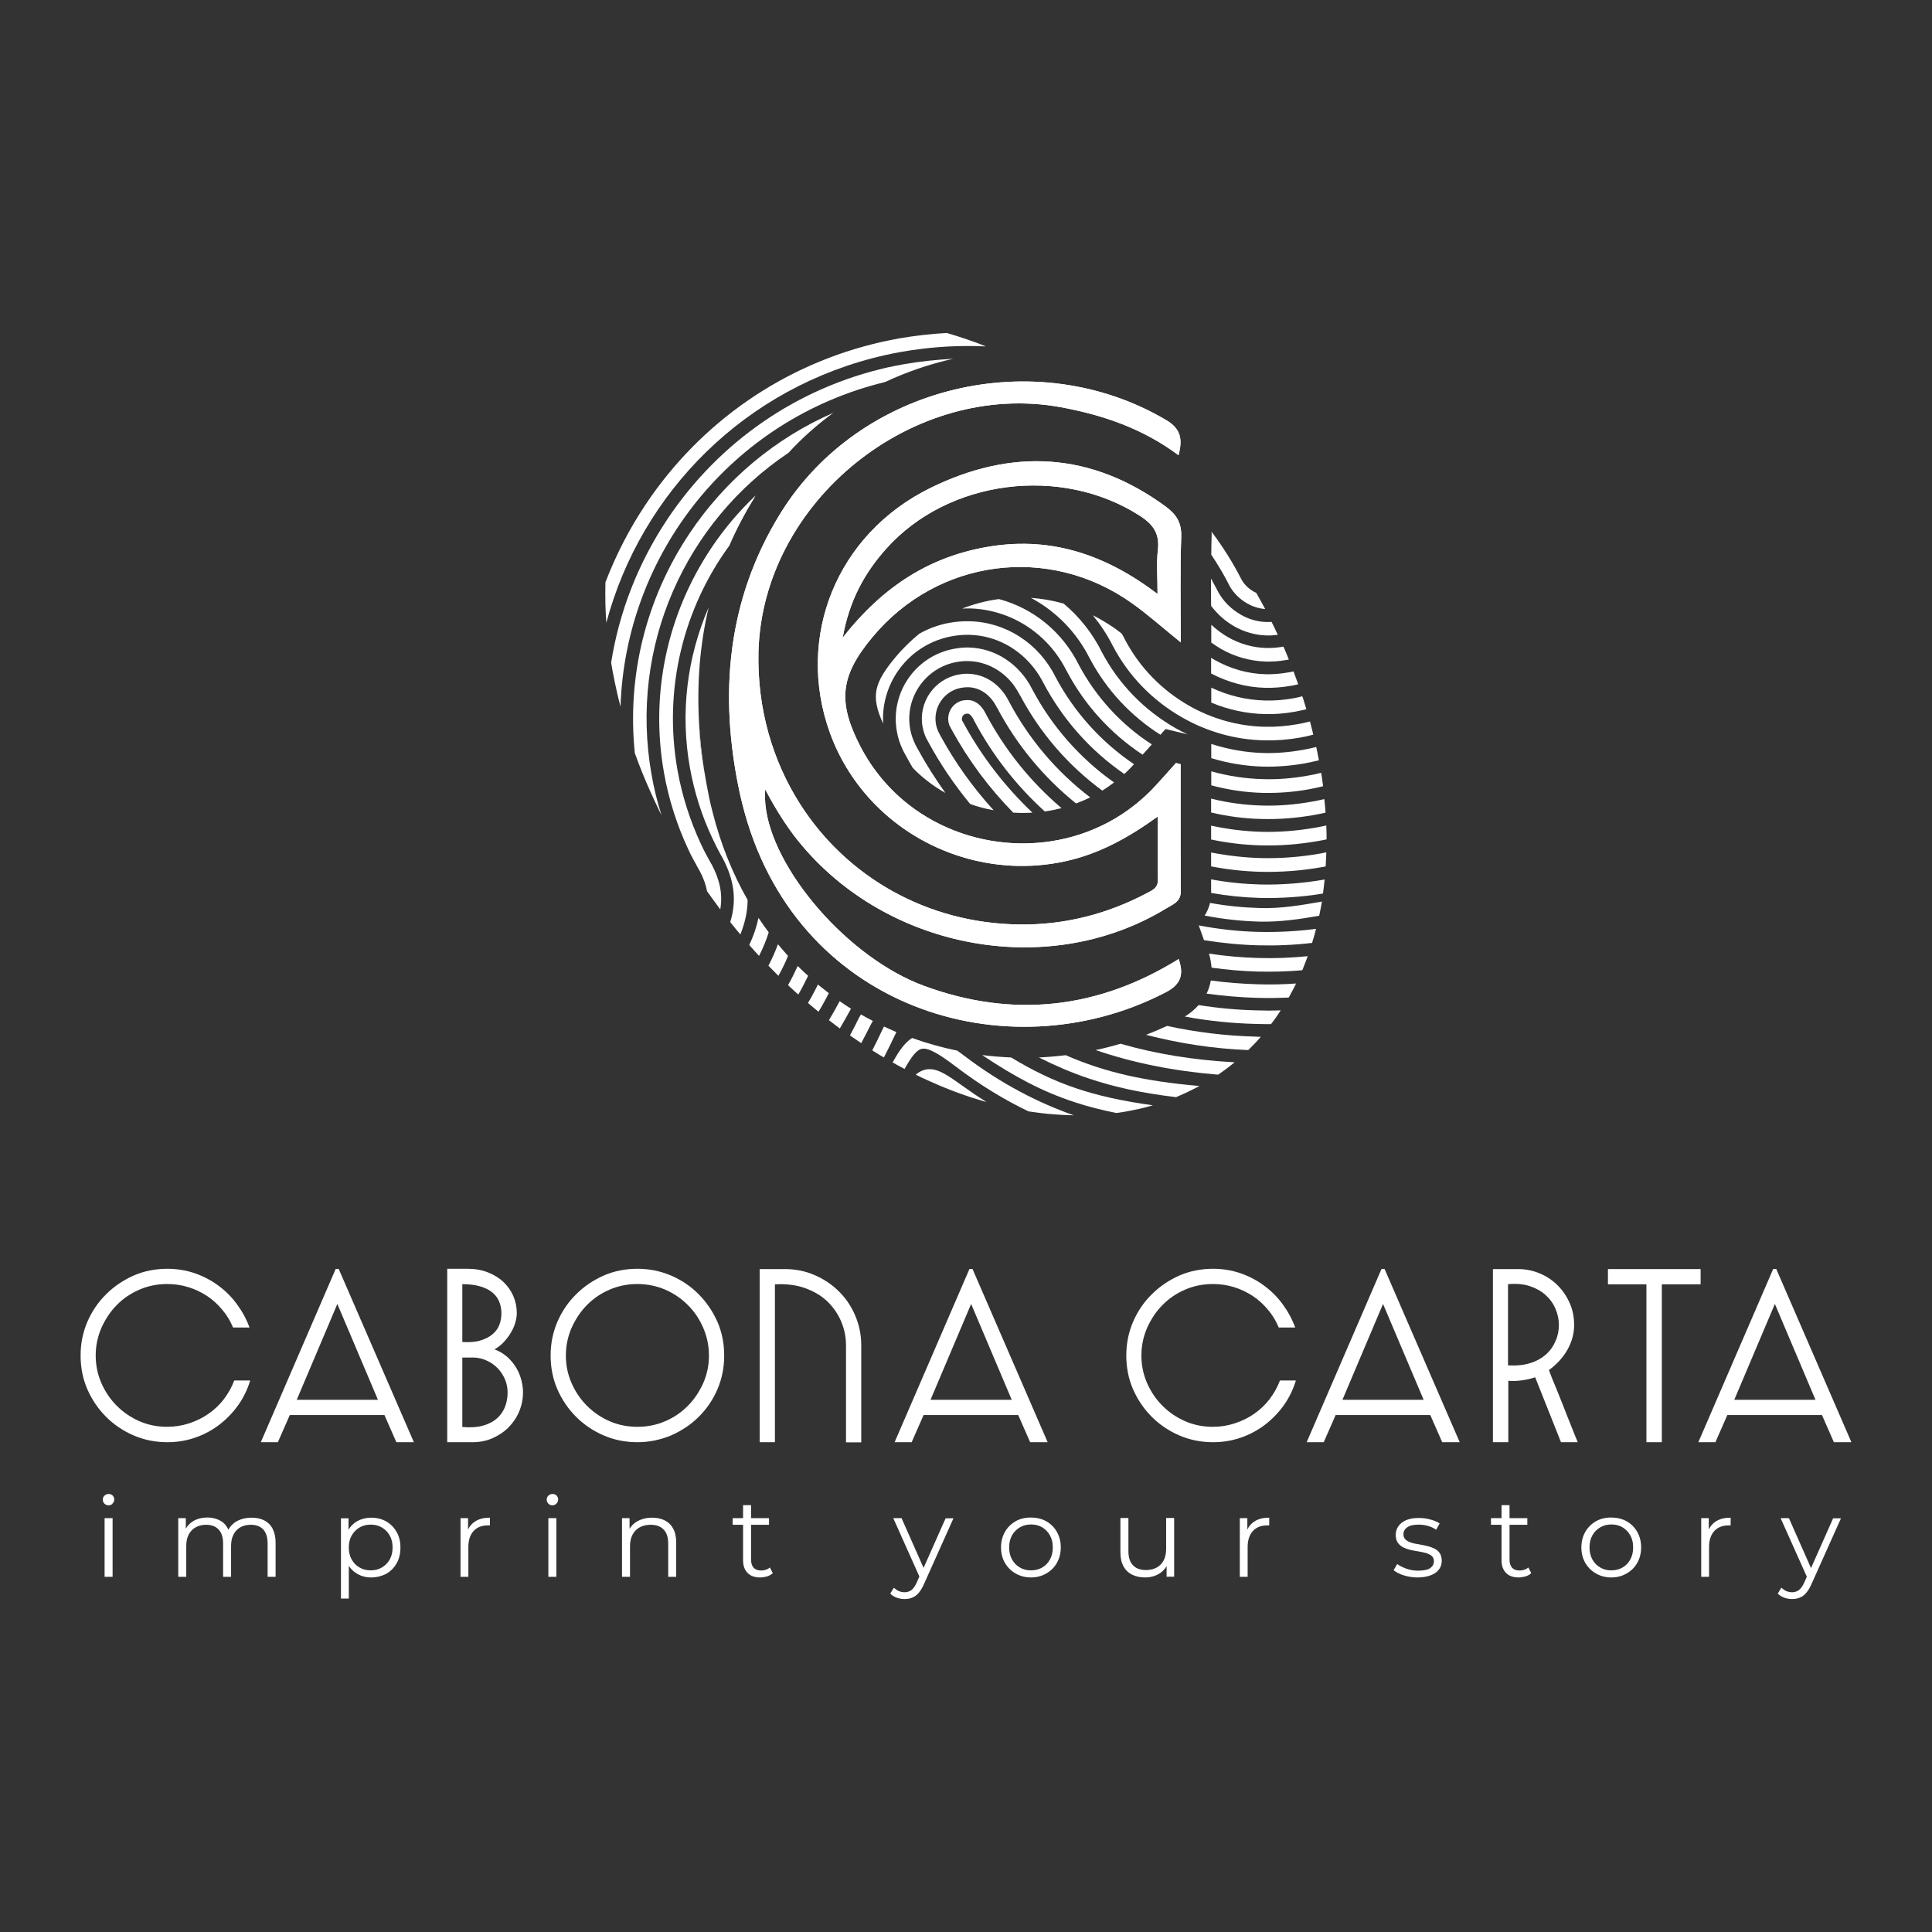 <svg xml:space="preserve" style="enable-background:new 0 0 1280 1280;" viewBox="0 0 1280 1280" y="0px" x="0px" xmlns:xlink="http://www.w3.org/1999/xlink" xmlns="http://www.w3.org/2000/svg" id="Livello_1" version="1.1">
<rect x="0" y="0" width="1280" height="1280" fill="#333333" stroke="none"/>
<style type="text/css">
	.st0{fill:#FFFFFF;}
</style>
<g>
	<g>
		<g>
			<g>
				<path d="M165.7,914.8c-1.8,5.9-4.5,11.4-8,16.3c-3.5,4.9-7.7,9.2-12.5,12.9c-4.8,3.6-10.1,6.5-16,8.5
					c-5.8,2-11.9,3-18.3,3c-8,0-15.4-1.5-22.4-4.5c-6.9-3-13-7.1-18.2-12.3c-5.2-5.2-9.3-11.2-12.4-18.2c-3-6.9-4.5-14.4-4.5-22.4
					c0-8,1.5-15.4,4.5-22.4c3-6.9,7.1-13,12.4-18.2c5.2-5.2,11.3-9.3,18.2-12.4c6.9-3,14.4-4.5,22.4-4.5c6.3,0,12.3,1,18,2.9
					c5.7,2,11,4.7,15.7,8.2c4.8,3.5,8.9,7.6,12.4,12.4c3.5,4.8,6.3,9.9,8.3,15.4h-10.9c-1.8-4.3-4.1-8.2-7.1-11.7
					c-2.9-3.5-6.2-6.6-10-9.1c-3.8-2.5-7.9-4.5-12.4-5.9c-4.5-1.4-9.2-2.1-14.1-2.1c-6.5,0-12.6,1.2-18.4,3.7
					c-5.8,2.5-10.8,5.9-15,10.2c-4.3,4.3-7.6,9.4-10.2,15.1c-2.5,5.8-3.8,11.9-3.8,18.4c0,6.5,1.3,12.6,3.8,18.3
					c2.5,5.7,5.9,10.7,10.2,15c4.3,4.3,9.3,7.7,15,10.2c5.8,2.5,11.9,3.7,18.4,3.7c5,0,9.9-0.8,14.5-2.3c4.6-1.5,8.9-3.6,12.8-6.3
					c3.9-2.7,7.3-5.9,10.2-9.7c2.9-3.8,5.2-7.9,6.9-12.4H165.7z" class="st0"></path>
				<path d="M274.2,955.5h-11.6l-7.9-18H192l-7.9,18h-11.3l49.6-114.8h2L274.2,955.5z M196.6,927.4h53.8l-26.9-63.5
					L196.6,927.4z" class="st0"></path>
				<path d="M296.3,955.5V840.6h13.4c5,0,9.6,0.8,13.6,2.4c4,1.6,7.5,3.7,10.3,6.4c2.8,2.7,5,5.8,6.5,9.3
					c1.5,3.5,2.3,7.3,2.3,11.2c0,1.8-0.3,3.8-0.9,6c-0.6,2.2-1.5,4.4-2.8,6.6c-1.2,2.2-2.8,4.3-4.6,6.3c-1.8,2-4,3.8-6.5,5.2
					c3.4,1.2,6.2,3,8.7,5.2c2.4,2.2,4.4,4.7,5.9,7.3c1.5,2.6,2.6,5.4,3.3,8.2c0.7,2.8,1,5.4,1,7.7c0,4.6-0.9,8.9-2.6,12.9
					c-1.7,4-4.1,7.5-7.1,10.5c-3,3-6.6,5.3-10.6,7.1c-4,1.7-8.3,2.6-12.9,2.6H296.3z M332.2,869.9c0-2.6-0.5-5-1.4-7.4
					c-1-2.4-2.4-4.4-4.5-6.1c-2-1.7-4.7-3.1-8-4.1c-3.3-1-7.3-1.5-12-1.5v38.3c4.7,0.3,8.7,0,12-1c3.3-1,6-2.4,8.1-4.2
					c2.1-1.8,3.6-3.9,4.5-6.3C331.8,875.1,332.2,872.6,332.2,869.9z M306.3,945.4c5.2,0.5,9.6,0.2,13.4-0.8c3.8-1,6.9-2.6,9.3-4.7
					c2.5-2.1,4.3-4.7,5.5-7.6c1.2-3,1.8-6.2,1.8-9.8c0-3.1-0.6-6.1-1.8-8.8c-1.2-2.7-2.8-5.2-4.8-7.2c-2-2.1-4.4-3.8-7.1-5
					c-2.7-1.3-5.6-2-8.7-2.1h-7.6V945.4z" class="st0"></path>
				<path d="M422.3,955.5c-8,0-15.4-1.5-22.4-4.5c-6.9-3-13-7.1-18.2-12.3c-5.2-5.2-9.3-11.2-12.4-18.2
					c-3-6.9-4.5-14.4-4.5-22.4c0-8,1.5-15.4,4.5-22.4c3-6.9,7.1-13,12.4-18.2c5.2-5.2,11.3-9.3,18.2-12.4c6.9-3,14.4-4.5,22.4-4.5
					c7.8,0,15.3,1.5,22.3,4.5c7,3,13.1,7.1,18.3,12.4c5.2,5.2,9.3,11.3,12.4,18.2c3,6.9,4.5,14.4,4.5,22.4c0,8-1.5,15.4-4.5,22.4
					c-3,6.9-7.1,13-12.4,18.2c-5.2,5.2-11.3,9.2-18.3,12.3C437.6,953.9,430.2,955.5,422.3,955.5z M422.3,850.7
					c-6.5,0-12.6,1.2-18.4,3.7c-5.8,2.5-10.8,5.9-15,10.2c-4.3,4.3-7.6,9.4-10.2,15.1c-2.5,5.8-3.8,11.9-3.8,18.4
					c0,6.5,1.3,12.6,3.8,18.3c2.5,5.7,5.9,10.7,10.2,15c4.3,4.3,9.3,7.7,15,10.2c5.8,2.5,11.9,3.7,18.4,3.7c6.5,0,12.6-1.2,18.4-3.7
					c5.8-2.5,10.8-5.9,15-10.2c4.3-4.3,7.6-9.3,10.2-15c2.5-5.7,3.8-11.8,3.8-18.3c0-6.5-1.3-12.6-3.8-18.4
					c-2.5-5.8-5.9-10.8-10.2-15.1c-4.3-4.3-9.3-7.7-15-10.2C435,852,428.8,850.7,422.3,850.7z" class="st0"></path>
				<path d="M503.3,955.5V840.8h16.8c6.9,0,13.5,1.3,19.6,4c6.1,2.6,11.5,6.2,16.1,10.8c4.6,4.5,8.2,9.9,10.8,16
					c2.6,6.1,4,12.6,4,19.6v64.4h-10.1v-64.4c0-5.5-1.1-10.8-3.3-15.9c-2.2-5.1-5.3-9.5-9.3-13.3c-4-3.8-9-6.6-14.8-8.7
					c-5.8-2-12.4-2.8-19.7-2.4v104.6H503.3z" class="st0"></path>
				<path d="M694.1,955.5h-11.6l-7.9-18h-62.7l-7.9,18h-11.3l49.6-114.8h2L694.1,955.5z M616.5,927.4h53.8l-26.9-63.5
					L616.5,927.4z" class="st0"></path>
				<path d="M858.5,914.8c-1.8,5.9-4.5,11.4-8,16.3c-3.5,4.9-7.7,9.2-12.5,12.9c-4.8,3.6-10.1,6.5-16,8.5
					c-5.8,2-11.9,3-18.3,3c-8,0-15.4-1.5-22.4-4.5c-6.9-3-13-7.1-18.2-12.3c-5.2-5.2-9.3-11.2-12.4-18.2c-3-6.9-4.5-14.4-4.5-22.4
					c0-8,1.5-15.4,4.5-22.4c3-6.9,7.1-13,12.4-18.2c5.2-5.2,11.3-9.3,18.2-12.4c6.9-3,14.4-4.5,22.4-4.5c6.3,0,12.3,1,18,2.9
					c5.7,2,11,4.7,15.7,8.2c4.8,3.5,8.9,7.6,12.4,12.4c3.5,4.8,6.3,9.9,8.3,15.4h-10.9c-1.8-4.3-4.1-8.2-7.1-11.7
					c-2.9-3.5-6.2-6.6-10-9.1c-3.8-2.5-7.9-4.5-12.4-5.9c-4.5-1.4-9.2-2.1-14.1-2.1c-6.5,0-12.6,1.2-18.4,3.7
					c-5.8,2.5-10.8,5.9-15,10.2c-4.3,4.3-7.6,9.4-10.2,15.1c-2.5,5.8-3.8,11.9-3.8,18.4c0,6.5,1.3,12.6,3.8,18.3
					c2.5,5.7,5.9,10.7,10.2,15c4.3,4.3,9.3,7.7,15,10.2c5.8,2.5,11.9,3.7,18.4,3.7c5,0,9.9-0.8,14.5-2.3c4.6-1.5,8.9-3.6,12.8-6.3
					c3.9-2.7,7.3-5.9,10.2-9.7c2.9-3.8,5.2-7.9,6.9-12.4H858.5z" class="st0"></path>
				<path d="M967.1,955.5h-11.6l-7.9-18h-62.7l-7.9,18h-11.3l49.6-114.8h2L967.1,955.5z M889.4,927.4h53.8l-26.9-63.5
					L889.4,927.4z" class="st0"></path>
				<path d="M989.1,955.5V840.8h16.8c5,0,9.8,1,14.3,2.9c4.5,1.9,8.4,4.5,11.8,7.9c3.4,3.4,6,7.3,8,11.8
					c2,4.5,2.9,9.3,2.9,14.5c0,5.5-1.4,10.8-4.3,16.1c-2.9,5.2-7,9.8-12.4,13.7c1.3,3.6,2.8,7.4,4.5,11.3c1.6,4,3.2,8,4.9,12.2
					c1.6,4.1,3.2,8.3,4.9,12.4c1.6,4.1,3.2,8.1,4.8,11.9h-11.1l-17.1-43c-2.8,0.9-5.7,1.6-8.7,2c-3,0.4-6.1,0.6-9.1,0.3v40.7H989.1z
					 M1032.8,877.8c0-3.7-0.8-7.3-2.3-10.8c-1.5-3.5-3.7-6.5-6.6-9.1c-2.9-2.6-6.4-4.5-10.6-5.9c-4.2-1.3-8.9-1.7-14.2-1.2v53.8
					c5.6,0.3,10.5-0.2,14.7-1.5c4.2-1.3,7.7-3.3,10.5-5.8c2.8-2.5,4.9-5.5,6.3-8.9C1032.1,885.1,1032.8,881.5,1032.8,877.8z" class="st0"></path>
				<path d="M1090.8,955.5V850.9h-25.5v-10.1h61.4v10.1h-25.7v104.6H1090.8z" class="st0"></path>
				<path d="M1226.6,955.5H1215l-7.9-18h-62.7l-7.9,18h-11.3l49.6-114.8h2L1226.6,955.5z M1149,927.4h53.8l-26.9-63.5
					L1149,927.4z" class="st0"></path>
			</g>
		</g>
		<g>
			<path d="M71.9,997.3c-1.1,0-2-0.4-2.7-1.1c-0.7-0.7-1.1-1.6-1.1-2.7c0-1,0.4-1.9,1.1-2.6c0.7-0.7,1.7-1.1,2.7-1.1
				c1.1,0,2,0.3,2.7,1c0.7,0.7,1.1,1.6,1.1,2.6c0,1.1-0.4,2-1.1,2.7C74,996.9,73.1,997.3,71.9,997.3z M69.3,1044.7v-38.9h5.3v38.9
				H69.3z" class="st0"></path>
			<path d="M166.8,1005.5c3.2,0,5.9,0.6,8.3,1.8c2.3,1.2,4.2,3,5.5,5.5c1.3,2.5,2,5.6,2,9.3v22.6h-5.3v-22.1
				c0-4.1-1-7.2-2.9-9.3c-2-2.1-4.7-3.1-8.3-3.1c-2.7,0-5,0.6-6.9,1.7c-1.9,1.1-3.5,2.7-4.5,4.8c-1.1,2.1-1.6,4.6-1.6,7.6v20.4h-5.3
				v-22.1c0-4.1-1-7.2-3-9.3c-2-2.1-4.7-3.1-8.3-3.1c-2.6,0-4.9,0.6-6.9,1.7c-2,1.1-3.5,2.7-4.6,4.8c-1.1,2.1-1.6,4.6-1.6,7.6v20.4
				h-5.3v-38.9h5v10.5l-0.8-1.9c1.2-2.8,3.1-5,5.7-6.6c2.6-1.6,5.8-2.4,9.4-2.4c3.8,0,7,1,9.7,2.8c2.7,1.9,4.4,4.8,5.2,8.5l-2.1-0.8
				c1.1-3.2,3.1-5.7,6-7.7C159.3,1006.4,162.8,1005.5,166.8,1005.5z" class="st0"></path>
			<path d="M225.9,1059.1v-53.2h5v11.7l-0.5,7.8l0.7,7.8v25.9H225.9z M245.9,1045.1c-3.4,0-6.4-0.8-9.1-2.3
				c-2.7-1.6-4.9-3.8-6.5-6.7c-1.6-2.9-2.4-6.5-2.4-10.8c0-4.2,0.8-7.8,2.4-10.8c1.6-2.9,3.7-5.2,6.4-6.7c2.7-1.5,5.8-2.3,9.2-2.3
				c3.7,0,7,0.8,10,2.5c2.9,1.7,5.2,4,6.9,7c1.7,3,2.5,6.4,2.5,10.3c0,3.9-0.8,7.4-2.5,10.4c-1.7,3-4,5.3-6.9,7
				C252.9,1044.2,249.6,1045.1,245.9,1045.1z M245.6,1040.4c2.8,0,5.2-0.6,7.4-1.9c2.2-1.3,3.9-3,5.2-5.3c1.3-2.3,1.9-4.9,1.9-8
				c0-3-0.6-5.6-1.9-7.9c-1.3-2.3-3-4-5.2-5.3c-2.2-1.3-4.6-1.9-7.4-1.9c-2.8,0-5.2,0.6-7.4,1.9c-2.2,1.3-3.9,3.1-5.2,5.3
				c-1.3,2.3-1.9,4.9-1.9,7.9c0,3,0.6,5.7,1.9,8c1.3,2.3,3,4.1,5.2,5.3C240.3,1039.8,242.8,1040.4,245.6,1040.4z" class="st0"></path>
			<path d="M305.1,1044.7v-38.9h5v10.6l-0.5-1.8c1.1-3,2.9-5.2,5.5-6.8c2.6-1.6,5.7-2.3,9.5-2.3v5.1c-0.2,0-0.4,0-0.6,0
				c-0.2,0-0.4,0-0.6,0c-4.1,0-7.3,1.2-9.6,3.7c-2.3,2.5-3.5,6-3.5,10.6v19.8H305.1z" class="st0"></path>
			<path d="M366,997.3c-1.1,0-2-0.4-2.7-1.1c-0.7-0.7-1.1-1.6-1.1-2.7c0-1,0.4-1.9,1.1-2.6c0.7-0.7,1.7-1.1,2.7-1.1
				c1.1,0,2,0.3,2.7,1c0.7,0.7,1.1,1.6,1.1,2.6c0,1.1-0.4,2-1.1,2.7C368,996.9,367.1,997.3,366,997.3z M363.3,1044.7v-38.9h5.3v38.9
				H363.3z" class="st0"></path>
			<path d="M432.1,1005.5c3.2,0,5.9,0.6,8.3,1.8c2.4,1.2,4.3,3,5.6,5.5c1.4,2.5,2,5.6,2,9.3v22.6h-5.3v-22.1
				c0-4.1-1-7.2-3.1-9.3c-2-2.1-4.9-3.1-8.6-3.1c-2.8,0-5.2,0.6-7.2,1.7c-2,1.1-3.6,2.7-4.7,4.8c-1.1,2.1-1.7,4.6-1.7,7.6v20.4h-5.3
				v-38.9h5v10.7l-0.8-2c1.2-2.8,3.2-5,5.9-6.6C425.2,1006.3,428.4,1005.5,432.1,1005.5z" class="st0"></path>
			<path d="M485.4,1010.2v-4.4h24.1v4.4H485.4z M503.7,1045.1c-3.7,0-6.5-1-8.4-3c-2-2-3-4.8-3-8.4v-36.5h5.3v36.2
				c0,2.3,0.6,4,1.7,5.3c1.2,1.2,2.8,1.8,5,1.8c2.3,0,4.2-0.7,5.8-2l1.9,3.8c-1,0.9-2.3,1.6-3.7,2.1
				C506.7,1044.8,505.2,1045.1,503.7,1045.1z" class="st0"></path>
			<path d="M599.3,1059.4c-1.8,0-3.6-0.3-5.2-0.9c-1.7-0.6-3.1-1.5-4.3-2.7l2.4-3.9c1,0.9,2.1,1.7,3.2,2.2
				c1.2,0.5,2.5,0.8,3.9,0.8c1.7,0,3.2-0.5,4.5-1.4c1.3-1,2.5-2.7,3.6-5.1l2.5-5.7l0.6-0.8l16-36h5.2l-19.5,43.5
				c-1.1,2.5-2.3,4.5-3.6,6c-1.3,1.5-2.7,2.5-4.3,3.1C602.9,1059.1,601.2,1059.4,599.3,1059.4z M609.7,1045.8l-17.9-40h5.5
				l15.8,35.7L609.7,1045.8z" class="st0"></path>
			<path d="M683,1045.1c-3.7,0-7.1-0.9-10.1-2.6c-3-1.7-5.3-4-7.1-7c-1.7-3-2.6-6.4-2.6-10.3c0-3.9,0.9-7.3,2.6-10.3
				c1.7-3,4.1-5.3,7-7c3-1.7,6.3-2.5,10.1-2.5c3.8,0,7.3,0.8,10.3,2.5c3,1.7,5.3,4,7,7c1.7,3,2.6,6.4,2.6,10.3
				c0,3.8-0.9,7.3-2.6,10.3c-1.7,3-4.1,5.3-7.1,7C690.2,1044.2,686.8,1045.1,683,1045.1z M683,1040.4c2.8,0,5.3-0.6,7.5-1.9
				c2.2-1.3,3.9-3,5.1-5.3c1.3-2.3,1.9-4.9,1.9-8c0-3.1-0.6-5.7-1.9-8c-1.3-2.3-3-4-5.1-5.3c-2.2-1.3-4.6-1.9-7.4-1.9
				c-2.8,0-5.2,0.6-7.4,1.9c-2.2,1.3-3.9,3-5.2,5.3c-1.3,2.3-1.9,4.9-1.9,8c0,3,0.6,5.7,1.9,8c1.3,2.3,3,4.1,5.2,5.3
				C677.8,1039.8,680.2,1040.4,683,1040.4z" class="st0"></path>
			<path d="M758.7,1045.1c-3.3,0-6.2-0.6-8.7-1.9c-2.5-1.2-4.4-3.1-5.7-5.6c-1.4-2.5-2-5.5-2-9.3v-22.6h5.3v22
				c0,4.1,1,7.3,3.1,9.4c2,2.1,4.9,3.1,8.6,3.1c2.7,0,5.1-0.6,7.1-1.7c2-1.1,3.5-2.7,4.6-4.8c1.1-2.1,1.6-4.7,1.6-7.6v-20.4h5.3
				v38.9h-5V1034l0.8,1.9c-1.2,2.9-3.1,5.1-5.7,6.7C765.2,1044.3,762.1,1045.1,758.7,1045.1z" class="st0"></path>
			<path d="M821.4,1044.7v-38.9h5v10.6l-0.5-1.8c1.1-3,2.9-5.2,5.5-6.8c2.6-1.6,5.7-2.3,9.5-2.3v5.1c-0.2,0-0.4,0-0.6,0
				c-0.2,0-0.4,0-0.6,0c-4.1,0-7.3,1.2-9.6,3.7c-2.3,2.5-3.5,6-3.5,10.6v19.8H821.4z" class="st0"></path>
			<path d="M939.1,1045.1c-3.2,0-6.2-0.5-9.1-1.4c-2.9-0.9-5.1-2.1-6.7-3.4l2.4-4.1c1.6,1.2,3.6,2.2,6.1,3.1
				c2.5,0.9,5.1,1.3,7.8,1.3c3.7,0,6.4-0.6,8-1.7c1.6-1.2,2.4-2.7,2.4-4.6c0-1.4-0.5-2.6-1.4-3.4c-0.9-0.8-2.1-1.4-3.6-1.9
				c-1.5-0.4-3.1-0.8-5-1.1c-1.8-0.3-3.6-0.6-5.4-1c-1.8-0.4-3.4-1-4.9-1.7c-1.5-0.8-2.7-1.8-3.6-3.1s-1.4-3.1-1.4-5.3
				c0-2.1,0.6-4,1.8-5.7c1.2-1.7,2.9-3,5.2-4s5.1-1.4,8.4-1.4c2.5,0,5,0.3,7.5,1c2.5,0.7,4.6,1.5,6.2,2.6l-2.3,4.2
				c-1.7-1.2-3.6-2-5.6-2.6c-2-0.5-3.9-0.8-5.9-0.8c-3.5,0-6.1,0.6-7.7,1.8c-1.7,1.2-2.5,2.8-2.5,4.6c0,1.5,0.5,2.6,1.4,3.5
				c0.9,0.8,2.1,1.5,3.6,2c1.5,0.5,3.2,0.9,5,1.1c1.8,0.3,3.6,0.7,5.4,1.1c1.8,0.4,3.5,1,5,1.7c1.5,0.7,2.7,1.7,3.6,3
				c0.9,1.3,1.4,3,1.4,5.1c0,2.3-0.6,4.2-1.9,5.9c-1.3,1.7-3.1,2.9-5.5,3.8C945.4,1044.6,942.5,1045.1,939.1,1045.1z" class="st0"></path>
			<path d="M987.8,1010.2v-4.4h24.1v4.4H987.8z M1006.2,1045.1c-3.7,0-6.5-1-8.4-3c-2-2-3-4.8-3-8.4v-36.5h5.3v36.2
				c0,2.3,0.6,4,1.7,5.3c1.2,1.2,2.8,1.8,5,1.8c2.3,0,4.2-0.7,5.8-2l1.9,3.8c-1,0.9-2.3,1.6-3.7,2.1
				C1009.2,1044.8,1007.7,1045.1,1006.2,1045.1z" class="st0"></path>
			<path d="M1067.5,1045.1c-3.7,0-7.1-0.9-10.1-2.6c-3-1.7-5.3-4-7.1-7c-1.7-3-2.6-6.4-2.6-10.3c0-3.9,0.9-7.3,2.6-10.3
				c1.7-3,4.1-5.3,7-7c3-1.7,6.3-2.5,10.1-2.5c3.8,0,7.3,0.8,10.3,2.5c3,1.7,5.3,4,7,7c1.7,3,2.6,6.4,2.6,10.3
				c0,3.8-0.9,7.3-2.6,10.3c-1.7,3-4.1,5.3-7.1,7C1074.7,1044.2,1071.3,1045.1,1067.5,1045.1z M1067.5,1040.4c2.8,0,5.3-0.6,7.5-1.9
				c2.2-1.3,3.9-3,5.1-5.3c1.3-2.3,1.9-4.9,1.9-8c0-3.1-0.6-5.7-1.9-8c-1.3-2.3-3-4-5.1-5.3c-2.2-1.3-4.6-1.9-7.4-1.9
				c-2.8,0-5.2,0.6-7.4,1.9c-2.2,1.3-3.9,3-5.2,5.3c-1.3,2.3-1.9,4.9-1.9,8c0,3,0.6,5.7,1.9,8c1.3,2.3,3,4.1,5.2,5.3
				C1062.3,1039.8,1064.7,1040.4,1067.5,1040.4z" class="st0"></path>
			<path d="M1127.1,1044.7v-38.9h5v10.6l-0.5-1.8c1.1-3,2.9-5.2,5.5-6.8c2.6-1.6,5.7-2.3,9.5-2.3v5.1
				c-0.2,0-0.4,0-0.6,0c-0.2,0-0.4,0-0.6,0c-4.1,0-7.3,1.2-9.6,3.7c-2.3,2.5-3.5,6-3.5,10.6v19.8H1127.1z" class="st0"></path>
			<path d="M1187.3,1059.4c-1.8,0-3.6-0.3-5.2-0.9s-3.1-1.5-4.3-2.7l2.4-3.9c1,0.9,2.1,1.7,3.2,2.2
				c1.2,0.5,2.5,0.8,3.9,0.8c1.7,0,3.2-0.5,4.5-1.4c1.3-1,2.5-2.7,3.6-5.1l2.5-5.7l0.6-0.8l16-36h5.2l-19.5,43.5
				c-1.1,2.5-2.3,4.5-3.6,6c-1.3,1.5-2.7,2.5-4.3,3.1C1190.9,1059.1,1189.2,1059.4,1187.3,1059.4z M1197.6,1045.8l-17.9-40h5.5
				l15.8,35.7L1197.6,1045.8z" class="st0"></path>
		</g>
	</g>
	<path d="M466.5,510.2c-1.6-10.2-2.7-20.3-3.3-30.2c0.2,9,1.1,18.1,2.7,27.3C466.1,508.3,466.3,509.3,466.5,510.2z" class="st0"></path>
	<path d="M549.2,675.9c1.3,1,2.6,2,3.9,3c1.1,0.8,2.2,1.7,3.3,2.5c2.6-4.4,5-8.7,7.4-13.1c-2.5-1.6-5.1-3.3-7.5-5
		C554.1,667.5,551.7,671.7,549.2,675.9z" class="st0"></path>
	<path d="M837,507.9c8.9,0.2,18-0.5,27.2-2.1c3.2-0.6,6.4-1.3,9.6-2.1c-0.4-1.9-0.7-3.8-1.1-5.7c-0.2-1-0.4-2.1-0.7-3.1
		c-3.1,0.8-6.2,1.5-9.3,2c-8.6,1.5-17.1,2.2-25.4,2c-11.8-0.3-23.5-2.4-34.8-6l0,9.4C813.7,505.7,825.3,507.6,837,507.9z" class="st0"></path>
	<path d="M827,695.7c2.9-2.8,5.7-5.7,8.3-8.8c-1,0-2,0-3-0.1c-20.1-0.5-39.8-2.9-59.1-7.1c-4.6,2.1-9.2,4.1-13.9,5.9
		C781.3,691.3,803.9,694.8,827,695.7z" class="st0"></path>
	<path d="M807,712c1.4-0.9,2.7-1.9,4-2.8c2.4-1.7,4.7-3.6,7-5.4c-27.2-1.5-52.1-5.5-75.6-12.3c-5.4,1.6-10.9,3-16.5,4.2
		C751.1,704.3,777.8,709.6,807,712z" class="st0"></path>
	<path d="M785,673.5c15.5,2.9,31.4,4.5,47.5,4.9c3.2,0.1,6.4,0.1,9.6,0.1c0.8-1.1,1.6-2.1,2.4-3.2
		c1.4-1.9,2.7-3.9,4-5.9c-5.3,0.2-10.6,0.2-15.8,0c-13-0.3-25.9-1.5-38.6-3.5C791.7,668.6,788.7,671.2,785,673.5z" class="st0"></path>
	<path d="M836.6,525.3c10.1,0.2,20.4-0.5,30.7-2.4c3.1-0.6,6.2-1.2,9.3-2c-0.3-1.9-0.5-3.9-0.8-5.8
		c-0.2-1-0.3-2.1-0.5-3.1c-3.1,0.8-6.3,1.5-9.5,2c-9.7,1.7-19.4,2.5-28.9,2.2c-11.6-0.3-23.2-2-34.4-5.2l0,9.3
		C813.6,523.3,825,525,836.6,525.3z" class="st0"></path>
	<path d="M832.9,661.1c6.9,0.2,13.9,0.1,20.9-0.2c0.6-1,1.2-2.1,1.7-3.1c1.1-2,2.2-4.1,3.2-6.2
		c-8.5,0.6-17.1,0.8-25.6,0.5c-10.4-0.3-20.7-1.1-30.9-2.5c-0.5,2.9-1.4,5.8-2.8,8.7C810.5,659.8,821.6,660.8,832.9,661.1z" class="st0"></path>
	<path d="M802.4,538.3c11.1,2.6,22.4,4.1,33.7,4.3c11.2,0.3,22.7-0.6,34.2-2.6c2.7-0.5,5.3-1,7.9-1.6
		c-0.1-2-0.3-4-0.5-5.9c-0.1-1-0.2-2.1-0.3-3.1c-2.9,0.7-5.8,1.3-8.7,1.8c-10.9,1.9-21.7,2.8-32.4,2.5c-11.4-0.3-22.8-1.8-33.9-4.6
		l0,4.1C802.4,534.9,802.4,536.6,802.4,538.3z" class="st0"></path>
	<path d="M833.4,643.7c9.8,0.2,19.6,0,29.4-0.9c0.3-0.7,0.6-1.4,0.8-2c0,0,0,0,0,0c1-2.4,1.9-4.9,2.8-7.3
		c-10.9,1.1-21.9,1.5-32.8,1.2c-11-0.3-21.9-1.3-32.6-2.9c0.8,2.8,1.4,6,1.7,9.3C812.8,642.5,823,643.4,833.4,643.7z" class="st0"></path>
	<path d="M802.4,556.2c10.9,2.3,22.1,3.6,33.3,3.9c12.4,0.3,25-0.7,37.6-2.9c1.9-0.3,3.7-0.7,5.6-1.1c0-2,0-4-0.1-6.1
		c0-1-0.1-2-0.1-3.1c-2.3,0.5-4.6,1-6.9,1.4c-12,2.1-24.1,3.1-35.9,2.8c-11.3-0.3-22.5-1.7-33.5-4.1
		C802.4,550.1,802.4,553.1,802.4,556.2z" class="st0"></path>
	<path d="M833.8,626.3c11.8,0.3,23.7-0.2,35.5-1.6c0.3-1,0.6-2.1,0.9-3.1l0,0c0-0.1,0-0.1,0.1-0.2c0.6-2,1.1-4,1.6-6
		c-12.6,1.6-25.3,2.3-38,2c-13.4-0.3-26.7-1.8-39.7-4.3l3.5,9.8C809.7,624.8,821.7,626,833.8,626.3z" class="st0"></path>
	<path d="M835.5,568.5c-11.1-0.3-22.2-1.6-33.1-3.7c0,3.1,0,6.1,0,9.2c10.8,2.1,21.8,3.3,32.8,3.6
		c13.5,0.3,27.4-0.7,41.1-3.2c0.7-0.1,1.3-0.2,2-0.4c0.1-2.1,0.2-4.2,0.3-6.3c0-1,0.1-2,0.1-3c-1.3,0.3-2.7,0.5-4,0.8
		C861.7,567.8,848.4,568.8,835.5,568.5z" class="st0"></path>
	<path d="M834.6,610.6c13.3,0.3,26.5-1.6,39.4-3.9c0.2-1.1,0.5-2.3,0.7-3.4c0.4-2,0.8-4,1.1-6
		c-14,2.5-27.3,4.7-40.9,4.3c-11.2-0.3-22.3-1.4-33.2-3.4c-0.8,3.3-2.1,6.1-3.6,8.4C810,608.9,822.3,610.3,834.6,610.6z" class="st0"></path>
	<path d="M802.4,591.6c10.7,1.9,21.5,3,32.4,3.3c13.7,0.3,27.8-0.6,41.7-2.9c0.3-2.2,0.6-4.3,0.8-6.5
		c0.1-0.9,0.2-1.9,0.3-2.8c-14.3,2.5-28.6,3.6-42.6,3.3c-10.9-0.3-21.9-1.4-32.6-3.4c0,2.6,0,5.3,0,8
		C802.5,590.9,802.5,591.2,802.4,591.6z" class="st0"></path>
	<path d="M721.6,714.6c16.9,5.7,35.1,9.6,57.6,12.3c0.4-0.2,0.8-0.3,1.1-0.5l0,0c4.9-2.1,9.7-4.4,14.4-6.9
		c-35.8-3.1-62.4-8.9-88.6-20.4c-5.9,0.7-11.8,1.2-17.8,1.5C699.1,706,710.1,710.8,721.6,714.6z" class="st0"></path>
	<path d="M569.4,673.8l-0.1,0.1c-2,4.2-4.1,8.2-6.2,12.1c1.7,1.2,3.3,2.3,5,3.4c0.8,0.6,1.7,1.1,2.5,1.7
		c2.3-4.3,4.5-8.7,6.8-13.2c0.3-0.5,0.6-1,0.9-1.5c-2.7-1.4-5.3-2.8-7.9-4.3C570,672.7,569.7,673.2,569.4,673.8z" class="st0"></path>
	<path d="M584.7,682c-2.2,4.8-4.5,9.4-6.8,13.9c1.8,1.1,3.6,2.2,5.3,3.3c0.8,0.5,1.6,0.9,2.4,1.4
		c2.5-4.8,4.9-9.7,7.3-14.8c0.3-0.7,0.7-1.4,1-2c-2.8-1.2-5.5-2.4-8.2-3.7C585.4,680.8,585,681.4,584.7,682z" class="st0"></path>
	<path d="M711.9,730.2c8.7,2.9,17.8,5.2,27.8,7.2c2.3-0.3,4.6-0.7,6.9-1.1c3.3-0.6,6.5-1.3,9.7-2c2.5-0.6,5-1.3,7.5-2
		c-40.1-5.6-64.8-14.1-93.9-31.7c-6.5-0.3-12.9-0.8-19.2-1.6C671.9,713.2,690.5,723.2,711.9,730.2z" class="st0"></path>
	<path d="M537.4,660.9c-0.7,1.2-1.4,2.4-2.1,3.6c1,0.9,2,1.7,3.1,2.6c1.3,1.1,2.6,2.2,3.9,3.2c1-1.7,2-3.3,2.9-5
		c1.4-2.4,2.7-4.9,3.9-7.3c-2.4-1.9-4.8-3.8-7.2-5.7C540.5,655.1,539,658,537.4,660.9z" class="st0"></path>
	<g>
		<path d="M722,436.3l0.1,0.1c10.9,20.6,27,37.9,46.7,50.4l3.4-3.8l14.5,3.5c-2.7-1.3-5.3-2.6-7.9-4.1
			c-20.8-11.9-37.6-29.2-48.7-50.2c-6.3-12.7-15-23.6-25.4-32.3c-7.1-2-14.3-3.3-21.7-3.8C699.5,404.9,713.3,418.8,722,436.3z" class="st0"></path>
		<path d="M706.6,444.4l0.1,0.1C718.5,467,735.8,486,757,500c0.9-1,1.7-1.9,2.6-2.9c1.2-1.3,2.3-2.6,3.5-3.9
			c-20.4-13.2-37-31.4-48.4-52.8c-10.9-21.9-30.3-37.5-52.9-43.5c-8.4,1.1-16.6,3.3-24.4,6.3c1.8-0.1,3.6-0.1,5.3-0.1
			C669.8,403.9,694.3,419.7,706.6,444.4z" class="st0"></path>
		<path d="M630.8,421.5c3.9-0.7,7.8-1,11.5-0.9c17.3,0.4,33.3,9.1,43.7,23.3c2,2.7,3.8,5.6,5.3,8.7l0.1,0.1
			c12.8,24.1,31.1,44.7,53.5,60.1c1.8-1.7,3.6-3.4,5.2-5.2c0.4-0.4,0.8-0.9,1.2-1.3c-21.8-14.7-39.6-34.5-52-57.8
			c-11-22.2-32.8-36.3-56.8-36.9c-4.3-0.1-8.8,0.2-13.3,1c-7.3,1.3-14.1,3.8-20.2,7.3c-5.5,4.5-10.6,9.5-15.3,15
			c-14.8,17.7-16.9,26.3-8.6,44.5C583.5,451.7,602.8,426.5,630.8,421.5z" class="st0"></path>
		<path d="M607.9,496l-1.4-2.6l-0.4-0.9c-1.5-3.1-2.5-6.3-3.1-9.6c-3.7-20.7,10.2-40.6,30.8-44.3c2.8-0.5,5.5-0.7,8-0.6
			c11.8,0.3,22.9,6.4,30.1,16.3c1.4,2,2.7,4.1,3.9,6.4l0.1,0.1c13.2,24.9,31.8,46.4,54.4,63c2.7-1.7,5.3-3.5,7.8-5.4
			c-22.6-16-41.2-37.1-54.2-61.7c-8.3-16.6-24.3-27.2-41.8-27.7c-3.2-0.1-6.5,0.2-9.8,0.8c-25.6,4.6-42.7,29.1-38.1,54.8
			c0.7,4.1,2,8.1,3.8,11.9l0.6,1.3l1.5,2.7c1.5,2.8,3,5.5,4.6,8.2c3,3.1,6.2,6,9.7,8.7c3.8,3,7.8,5.6,12,8
			C619.7,516,613.5,506.3,607.9,496L607.9,496z" class="st0"></path>
		<path d="M668.5,464.8c-5.6-11.3-15.7-18.1-26.9-18.4c-2-0.1-4.2,0.1-6.4,0.5c-16.1,2.9-26.9,18.4-24,34.6
			c0.5,2.6,1.3,5.1,2.4,7.5l0.4,0.7l1.2,2.2c7.9,14.6,17.2,28.2,27.6,40.8c5,1.8,10.2,3.2,15.5,4.1c-13.5-14.8-25.4-31.3-35.2-49.3
			l-1.3-2.5c-0.8-1.7-1.4-3.5-1.7-5.2c-2-11.3,5.5-22.1,16.7-24.1c1.6-0.3,3.1-0.4,4.6-0.4c8,0.2,14.9,5.1,19.1,13.5l0.1,0.1
			c13,24.6,30.8,46.1,52.3,63.4c3.2-1.2,6.3-2.5,9.4-4C700,511.3,681.7,489.7,668.5,464.8z" class="st0"></path>
		<path d="M653.1,472.9c-3.7-7.4-8.5-9.1-11.9-9.1c-0.9,0-1.9,0.1-2.9,0.2c-6.7,1.2-11.1,7.7-9.9,14.4
			c0.2,1.2,0.6,2.3,1,3l0.2,0.3l0.9,1.7c11,20.2,24.8,38.7,40.8,55c2.1,0.1,4.2,0.2,6.3,0.2c2.1,0,4.3-0.1,6.4-0.2
			c-17.9-17-33.4-36.9-45.6-59.3l-0.9-1.6c-0.1-0.3-0.2-0.6-0.2-0.6c-0.3-1.9,0.9-3.7,2.7-4c0.6-0.1,1-0.1,1.1-0.1
			c1.8,0,3.5,3,4.1,4.2l0,0.1c12.1,22.9,28,43.3,47,60.5c3.8-0.5,7.5-1.3,11.1-2.2C682.8,518,665.8,496.9,653.1,472.9z" class="st0"></path>
		<path d="M724,407.6c5.1,6.3,9.7,13.1,13.4,20.6l0.1,0.1c10.3,19.6,26.1,35.8,45.5,46.9c16.6,9.6,35.5,14.9,54.5,15.3
			c7.7,0.2,15.7-0.4,23.7-1.8c3-0.5,6-1.2,8.9-2c-0.5-1.9-0.9-3.7-1.4-5.6c-0.3-1-0.5-2.1-0.8-3.1c-2.7,0.7-5.5,1.3-8.3,1.8
			c-7.4,1.3-14.8,1.9-21.9,1.7c-17.5-0.4-34.9-5.3-50.2-14.1c-17.9-10.3-32.4-25.2-42-43.3c-0.7-1.5-1.5-2.9-2.3-4.3
			c-1.7-1.3-3.3-2.5-4.9-3.7C733.6,412.9,728.9,410.1,724,407.6z" class="st0"></path>
	</g>
	<path d="M586.3,235.3c3.6-0.8,7.3-1.6,11-2.2c16.5-2.9,33.2-4.2,49.7-3.8c2.1,0.1,4.1,0.1,6.2,0.2
		c-4.2-1.7-8.4-3.3-12.7-4.7c-4.4-1.5-8.8-2.9-13.2-4.2c-10.6,0.6-21.1,1.8-31.6,3.6c-3.8,0.7-7.7,1.5-11.4,2.3
		c-64.3,14.5-119.9,52.8-156.6,107.8c-10.9,16.3-19.7,33.6-26.6,51.5c-0.1,4.8-0.1,9.6,0,14.4c0.1,4.1,0.3,8.3,0.6,12.4
		C424.7,326.4,493.6,256.2,586.3,235.3z" class="st0"></path>
	<path d="M598.8,241.3c-3.5,0.6-7.1,1.4-10.6,2.1c-59.9,13.5-111.7,49.2-146,100.5c-19.4,29.1-32,61.5-37.3,95.1
		c0.3,1.8,0.6,3.6,0.9,5.3c0.9,4.8,1.9,9.7,3,14.5c0.7,3.1,1.5,6.3,2.3,9.4c3.3-101.2,73.4-190.4,175.3-215.1
		c14.3-6.7,29.4-11.9,45.1-15.4C620.6,238.3,609.7,239.4,598.8,241.3z" class="st0"></path>
	<path d="M552.1,273.5c-38.5,16.8-71.6,44.4-95.4,80.1c-28.8,43.2-41.4,94.3-36.1,145.4c1.5,4.2,3.1,8.4,4.8,12.6
		c1.6,4,3.3,8,5.1,12c1.9,4.2,3.8,8.4,5.8,12.5c0.7,1.4,1.3,2.7,2,4.1c-2.8-8.8-5-17.7-6.6-26.8C416.5,428,454.4,345.5,522.4,300
		C531.4,290.2,541.3,281.4,552.1,273.5z" class="st0"></path>
	<path d="M802.5,367.5c4.4,6.6,8.5,13.4,12.1,20.6l0.1,0.2c2.6,4.7,6.7,8.7,11.6,11.5c2.6,1.5,6.8,3.3,11.9,3.7
		c-1.5-2.8-3-5.6-4.6-8.4c-0.4-0.8-0.8-1.5-1.3-2.3c-0.6-0.3-1.2-0.6-1.6-0.8c-3.5-2-6.4-4.8-8.2-8.1c-5.7-11.2-12.4-21.8-19.8-31.6
		c0.1,1.3,0.1,2.7,0,4.1C802.6,360.1,802.5,363.8,802.5,367.5z" class="st0"></path>
	<path d="M500.7,328.2c-11,10.4-21,22.2-29.6,35.1c-29.3,44-40.4,96.8-31.2,148.6c3.1,17.5,8.5,34.6,16.1,50.8
		c1,2.2,2.1,4.5,3.6,7.2l0.1,0.1c0.2,0.3,0.4,0.8,0.6,1.1c1.2,2.3,2.2,4.1,3.2,5.8c2.4,4.5,4.1,8.9,4.9,13.5c0.4,0.5,0.7,1,1.1,1.5
		c1.2,1.8,2.5,3.5,3.8,5.3c1.3,1.8,2.6,3.5,3.9,5.3c1.7-10-0.2-19.4-5.7-29.8l-0.1-0.1c-0.9-1.6-1.9-3.4-3.1-5.6
		c-0.2-0.3-0.4-0.7-0.5-1l-0.1-0.1c-1.4-2.6-2.4-4.8-3.4-6.9c-7.2-15.5-12.4-31.8-15.4-48.5c-9.7-54.4,4.1-107.6,34.3-149
		c4.7-10.8,10.2-21.3,16.5-31.5C500,329.3,500.4,328.7,500.7,328.2z" class="st0"></path>
	<path d="M817.6,414.9c6.6,3.8,14.1,5.9,21.5,6.1c2.4,0.1,4.9-0.1,7.5-0.4c-1.1-2.3-2.2-4.6-3.3-6.9
		c-0.3-0.6-0.6-1.2-0.9-1.7c-1.1,0.1-2.1,0.1-3.1,0.1c-6-0.1-12-1.8-17.3-4.9c-6.4-3.7-11.5-8.8-14.9-15c-1.5-3-3.2-6-4.8-8.9
		c0,5.9,0,12,0.1,18.1C806.4,406.7,811.5,411.4,817.6,414.9z" class="st0"></path>
	<path d="M469.9,528.8c-1.3-6.3-2.4-12.4-3.4-18.6c-0.2-1-0.4-2-0.6-3c-1.6-9.2-2.5-18.3-2.7-27.3
		c-1.6-27,0.5-52.9,6.3-77.5c-14.4,33.3-18.9,70-12.4,106.3c2.9,16.1,7.8,31.7,14.8,46.5c0.9,1.9,1.9,4,3.2,6.6
		c0.2,0.3,0.4,0.8,0.6,1.1c1.1,2.2,2.1,3.9,3,5.5c7.7,14.5,9.6,27.9,5.1,42.5c0.4,0.5,0.7,0.9,1.1,1.4l0,0c1.9,2.3,3.7,4.6,5.6,6.8
		c3-7.5,4.6-14.7,4.8-21.7c0-0.4,0-0.8,0-1.2c-10.1-17.7-17.9-37.2-23.2-58.2C471.2,534.6,470.5,531.6,469.9,528.8z" class="st0"></path>
	<path d="M802.5,425.7c2.1,1.5,4.2,2.9,6.4,4.2c9.1,5.2,19.4,8.1,29.8,8.4c4.3,0.1,8.7-0.2,13.3-1
		c0.6-0.1,1.2-0.2,1.9-0.4c-0.8-2-1.7-4-2.5-6c-0.4-0.8-0.7-1.6-1.1-2.5c-3.9,0.7-7.7,1-11.3,0.9c-8.9-0.2-17.7-2.7-25.5-7.2
		c-4-2.3-7.7-5.1-11-8.2C802.5,417.9,802.5,421.7,802.5,425.7L802.5,425.7z" class="st0"></path>
	<path d="M496.4,626.1c1.4,1.6,2.9,3.2,4.3,4.8c0.7,0.8,1.4,1.6,2.2,2.4c2.7-5.3,4.8-10.5,6.4-15.6
		c-2.3-3.1-4.6-6.3-6.8-9.6C501.3,614,499.3,619.9,496.4,626.1z" class="st0"></path>
	<path d="M838.3,455.7c5.4,0.1,11-0.3,16.7-1.3c1.2-0.2,2.4-0.4,3.6-0.7c0.5-0.1,1-0.2,1.5-0.4
		c-0.7-1.9-1.4-3.8-2.1-5.7c-0.3-0.9-0.7-1.8-1-2.8c-0.1,0-0.2,0.1-0.3,0.1c-1.1,0.2-2.1,0.5-3.2,0.6c-5.1,0.9-10.1,1.3-15,1.2
		c-11.8-0.3-23.4-3.6-33.8-9.5c-0.8-0.4-1.5-0.9-2.3-1.4v10.4C813.6,452.1,825.9,455.4,838.3,455.7z" class="st0"></path>
	<path d="M509.1,639.8c2.2,2.3,4.4,4.5,6.6,6.7c2.5-4.4,4.6-8.8,6.4-13.2c-2.3-2.5-4.5-5.1-6.7-7.7
		C513.7,630.3,511.6,635,509.1,639.8z" class="st0"></path>
	<path d="M528.5,640c-1.9,4.2-4,8.4-6.4,12.7c0.5,0.5,1,0.9,1.5,1.4l0,0c1.8,1.6,3.5,3.3,5.3,4.8
		c2.4-4.1,4.5-8.3,6.5-12.4C533,644.4,530.7,642.2,528.5,640z" class="st0"></path>
	<path d="M837.9,473.1c6.6,0.2,13.4-0.4,20.2-1.6c1.5-0.3,2.9-0.6,4.3-0.9c1-0.2,2.1-0.5,3.1-0.7
		c-0.6-1.9-1.1-3.7-1.7-5.6c-0.3-1-0.6-2-1-3c-0.8,0.2-1.6,0.4-2.4,0.6c-1.3,0.3-2.6,0.6-3.9,0.8c-6.3,1.1-12.5,1.6-18.4,1.4
		c-12.3-0.3-24.4-3.2-35.6-8.5v9.9C813.7,470.2,825.8,472.8,837.9,473.1z" class="st0"></path>
	<path d="M591.4,703.9c2.4,1.4,4.9,2.7,7.3,4l0.6,0.3c4.4-7.8,7.8-12.5,11.3-13.3c4-0.9,10.5,2.5,22.6,11.7
		c16.4,12.5,32.5,22.2,48.2,29.7c2.7,0.4,5.4,0.8,8,1.1c3.1,0.4,6.1,0.7,9.2,0.9c2.9,0.2,5.7,0.4,8.6,0.5l0,0c0.1,0,0.3,0,0.4,0
		c1.3,0,2.6,0.1,3.8,0.1c-23.3-8.2-47.7-20.5-72.8-39.6c-1.5-1.1-2.9-2.2-4.3-3.2c-10.2-2.1-20.3-4.9-30-8.4
		C599.3,690.8,595.4,696.6,591.4,703.9z" class="st0"></path>
	<path d="M612.5,708.8c-2.1,0.6-4,1.6-5.8,3.2c2.5,1.3,5.1,2.5,7.6,3.6c2.6,1.2,5.1,2.3,7.7,3.4
		c2.8,1.2,5.6,2.3,8.4,3.4c2.6,1,5.2,2,7.9,2.9c2.8,1,5.7,2,8.5,2.8c2.2,0.7,4.5,1.4,6.8,2c-5.5-3.4-10.9-7.1-16.2-10.9
		C626.9,711.7,620,706.8,612.5,708.8z" class="st0"></path>
	<path d="M780.9,635.4c-53.3,33.1-109.9,39.4-168.6,17.8c-50.7-18.6-101-77.6-105.2-120c-0.3-3.5-0.4-6.9-0.1-10.2
		c1.8,3.5,3.7,6.9,5.6,10.2c4.2,7.2,8.5,13.8,13.3,20.2c57.3,75,167.2,96.8,246.5,48.6c4.4-2.7,9.9-4.4,9.9-11.4
		c-0.1-19.1-0.1-38.2-0.1-57.4c0-9,0-17.9,0-26.9c-1-0.3-2.1-0.5-3.1-0.8c-4.7,5.3-9.4,10.6-14.2,15.8c-4,4.3-8.3,8.2-12.8,11.8
		c-44.1,35.2-107.4,33.3-150.1,0c-12.9-10.1-24-23.1-32.1-38.8c-15.2-29.6-13.2-46.7,8.3-72.4c43.2-51.7,116.7-61.4,171.7-22.3
		c10.7,7.6,20.6,16.5,32.4,26c0-24.6-0.5-47.3,0.3-70c0.3-9.4-3.3-14.8-10.3-20c-49.5-36.3-102-38.8-155.9-12.3
		c-62.2,30.6-89.4,98.7-66.6,162.1c6.6,18.3,17,34.3,30,47.6c31.7,32.2,79.1,47.7,125.6,37.7c22.2-4.8,41.5-15.2,61.6-29.7
		c0,15.6-0.1,28.9,0.1,42.1c0.1,5.2-3.6,6.7-7.2,8.6c-26.3,13.9-54.4,21.1-84,20.8c-62.1-0.6-115.2-31.9-145.7-79.6
		c-18.4-28.8-28.6-63.5-27.7-101c2.6-99.6,102.4-180.1,200.4-162.1c28,5.2,54.2,14.1,77.9,31.8c2.9-10.9,1.4-17.6-8.2-23.3
		c-86.3-51-203-23.3-255.6,61.9c-35.4,57.2-40.7,120.1-27.1,184.2c0.6,2.9,1.3,5.7,2,8.5c33.9,135.5,175,178.4,279.1,125.2
		C780.7,653.4,785.2,647.5,780.9,635.4z M587.1,363.6c41.2-46.2,116.2-55.4,168.2-21.8c9,5.8,13.1,12,11.8,22.8
		c-1,8.4-0.2,16.9-0.2,28.9c-34.2-25.9-69.7-37.8-110.1-31.6c-39.9,6.2-71.5,26.1-98.5,60.6C562.8,397.4,573,379.4,587.1,363.6z" class="st0"></path>
	<path d="M780.9,635.4c-53.3,33.1-109.9,39.4-168.6,17.8c-50.7-18.6-101-77.6-105.2-120c-0.3-3.5-0.4-6.9-0.1-10.2
		c1.8,3.5,3.7,6.9,5.6,10.2c4.2,7.2,8.5,13.8,13.3,20.2c57.3,75,167.2,96.8,246.5,48.6c4.4-2.7,9.9-4.4,9.9-11.4
		c-0.1-19.1-0.1-38.2-0.1-57.4c0-9,0-17.9,0-26.9c-1-0.3-2.1-0.5-3.1-0.8c-4.7,5.3-9.4,10.6-14.2,15.8c-4,4.3-8.3,8.2-12.8,11.8
		c-44.1,35.2-107.4,33.3-150.1,0c-12.9-10.1-24-23.1-32.1-38.8c-15.2-29.6-13.2-46.7,8.3-72.4c43.2-51.7,116.7-61.4,171.7-22.3
		c10.7,7.6,20.6,16.5,32.4,26c0-24.6-0.5-47.3,0.3-70c0.3-9.4-3.3-14.8-10.3-20c-49.5-36.3-102-38.8-155.9-12.3
		c-62.2,30.6-89.4,98.7-66.6,162.1c6.6,18.3,17,34.3,30,47.6c31.7,32.2,79.1,47.7,125.6,37.7c22.2-4.8,41.5-15.2,61.6-29.7
		c0,15.6-0.1,28.9,0.1,42.1c0.1,5.2-3.6,6.7-7.2,8.6c-26.3,13.9-54.4,21.1-84,20.8c-62.1-0.6-115.2-31.9-145.7-79.6
		c-18.4-28.8-28.6-63.5-27.7-101c2.6-99.6,102.4-180.1,200.4-162.1c28,5.2,54.2,14.1,77.9,31.8c2.9-10.9,1.4-17.6-8.2-23.3
		c-86.3-51-203-23.3-255.6,61.9c-35.4,57.2-40.7,120.1-27.1,184.2c0.6,2.9,1.3,5.7,2,8.5c33.9,135.5,175,178.4,279.1,125.2
		C780.7,653.4,785.2,647.5,780.9,635.4z M587.1,363.6c41.2-46.2,116.2-55.4,168.2-21.8c9,5.8,13.1,12,11.8,22.8
		c-1,8.4-0.2,16.9-0.2,28.9c-34.2-25.9-69.7-37.8-110.1-31.6c-39.9,6.2-71.5,26.1-98.5,60.6C562.8,397.4,573,379.4,587.1,363.6z" class="st0"></path>
</g>
<g>
</g>
<g>
</g>
<g>
</g>
<g>
</g>
<g>
</g>
<g>
</g>
<g>
</g>
<g>
</g>
<g>
</g>
<g>
</g>
<g>
</g>
<g>
</g>
<g>
</g>
<g>
</g>
<g>
</g>
</svg>
